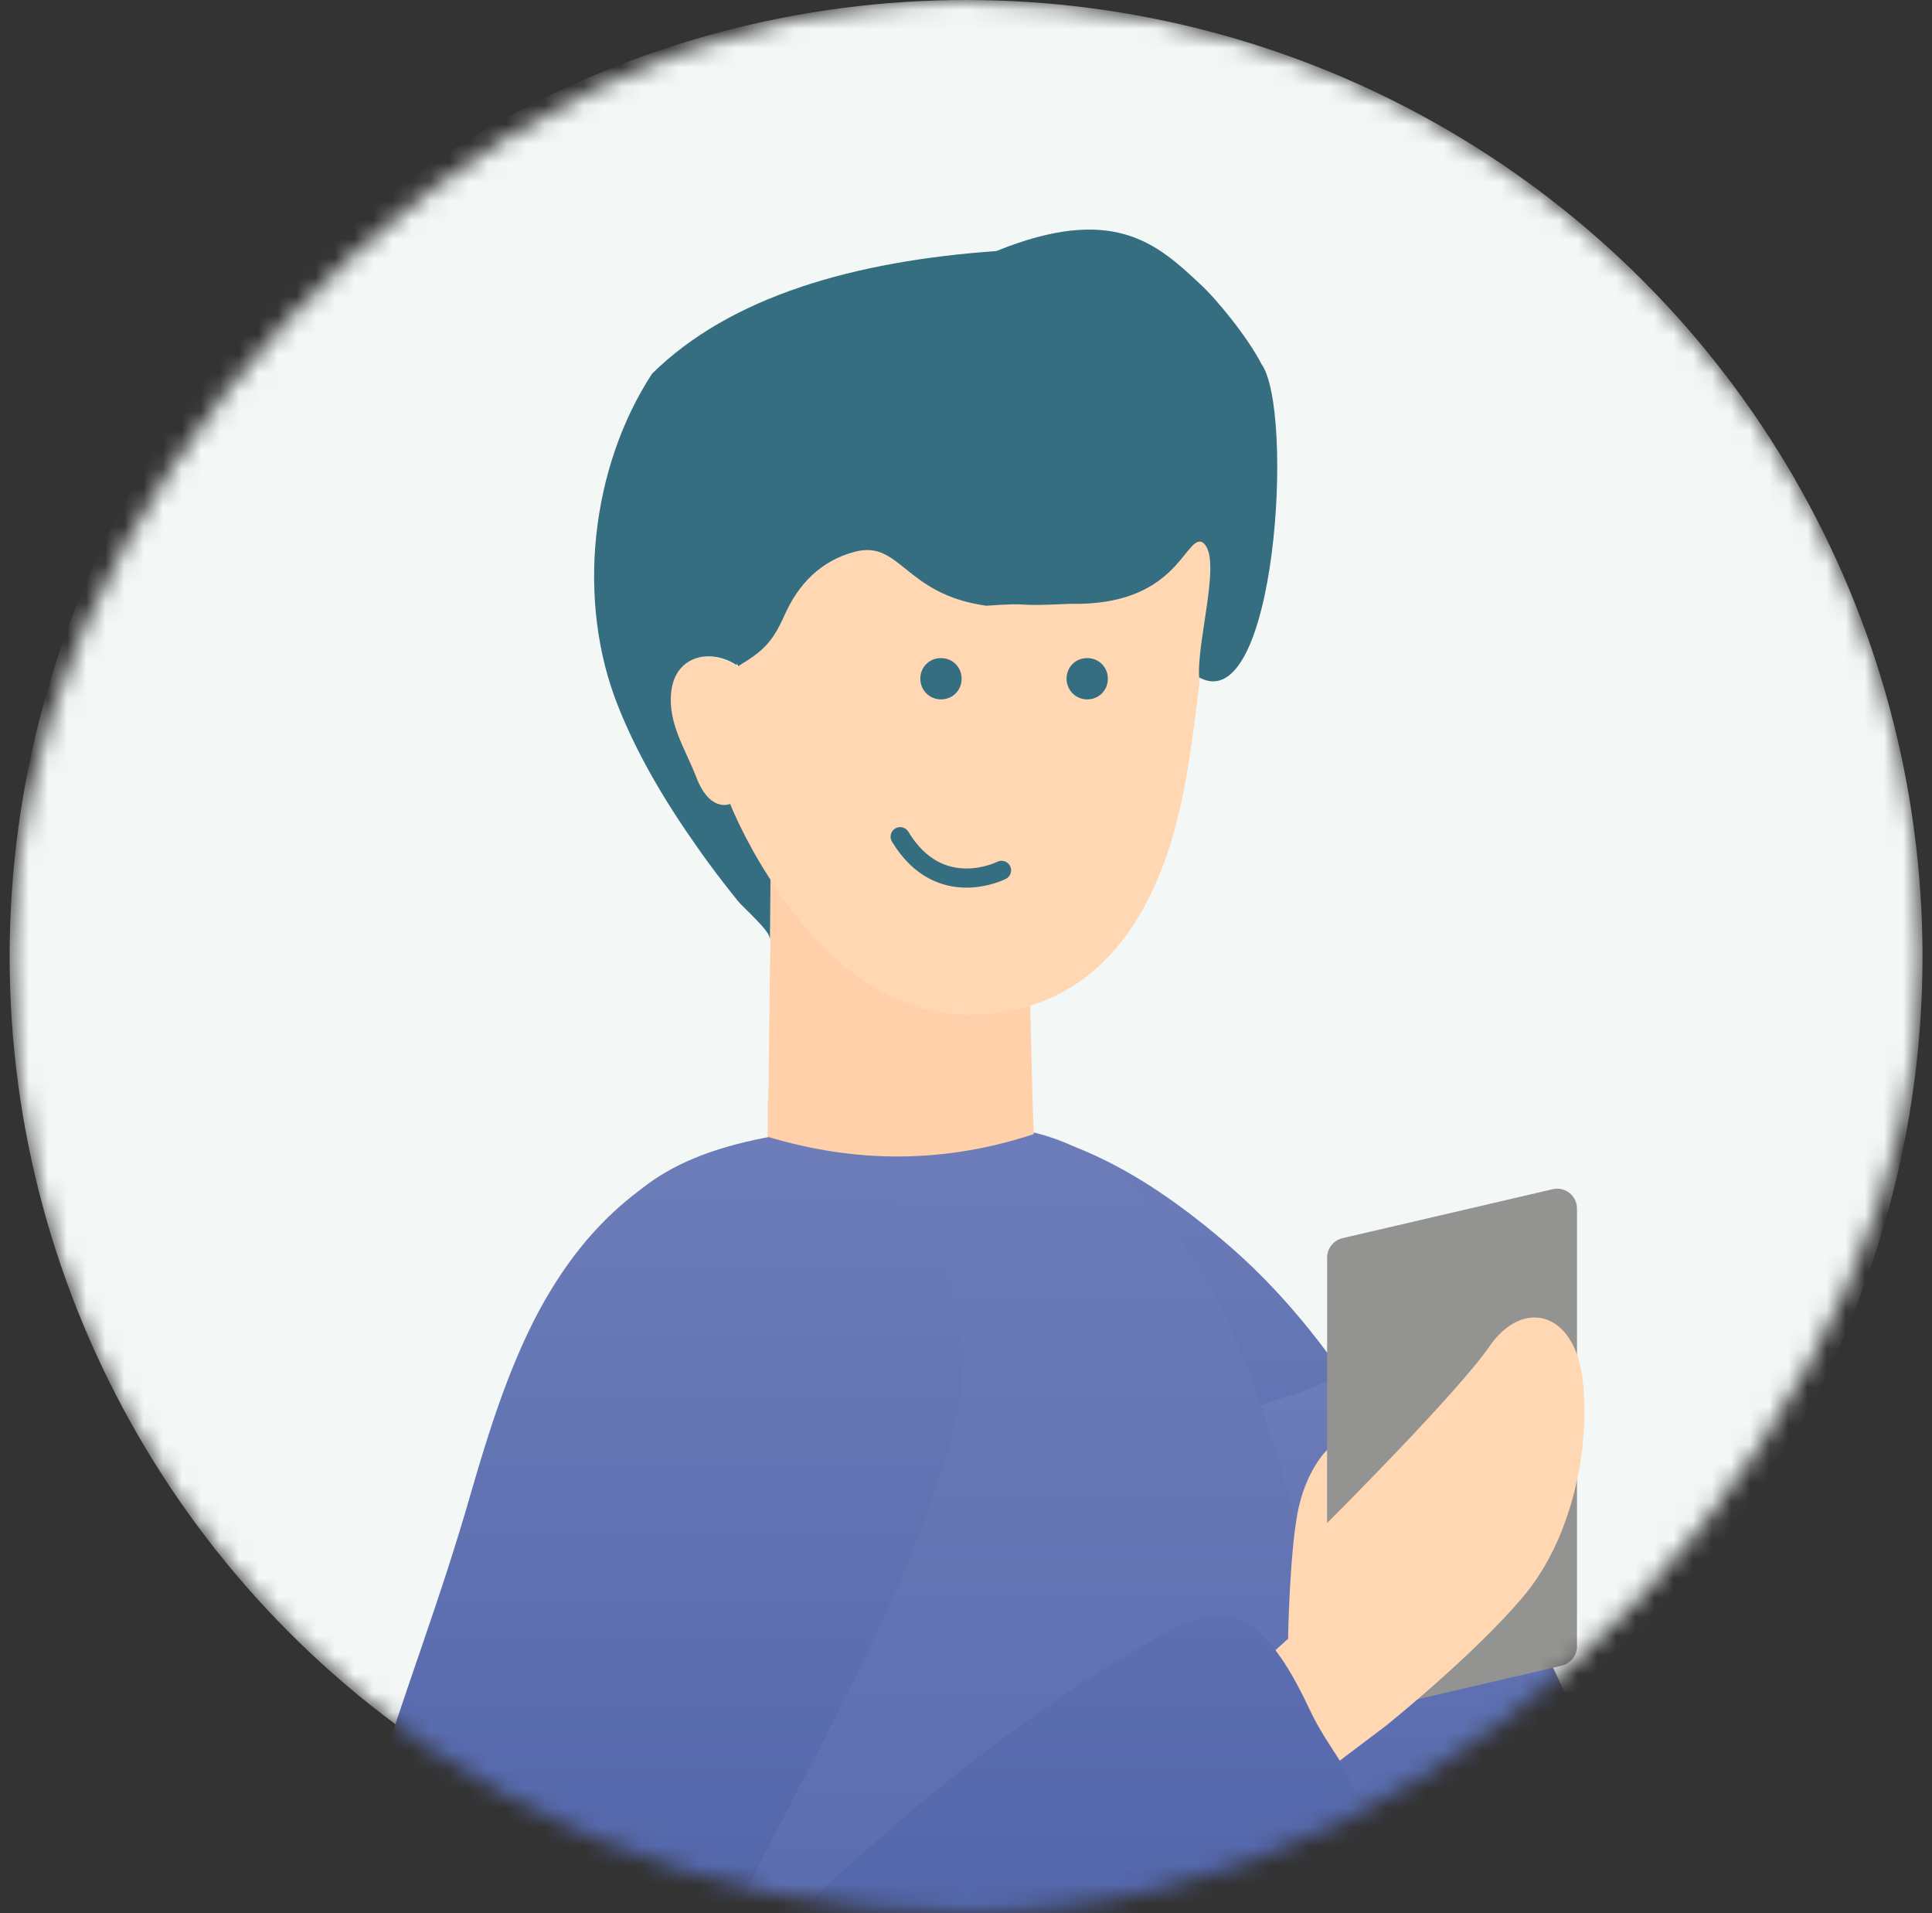<svg width="101" height="100" viewBox="0 0 101 100" fill="none" xmlns="http://www.w3.org/2000/svg">
<rect x="0" y="0" width="101" height="100" fill="#333333" stroke="none"/>
<mask id="mask0_3406_1451" style="mask-type:alpha" maskUnits="userSpaceOnUse" x="0" y="0" width="101" height="100">
<rect width="100" height="100" rx="50" transform="matrix(-1 0 0 1 100.5 0)" fill="#F3F8F6"/>
</mask>
<g mask="url(#mask0_3406_1451)">
<circle cx="50.504" cy="50" r="50" fill="#F3F8F6"/>
<path d="M47.102 73.813C48.86 78.081 52.753 82.114 55.075 85.631C60.89 94.4 64.689 102.466 69.708 111.845C72.193 116.488 76.157 122.725 82.23 123.78C82.277 123.78 82.324 123.827 82.371 123.827C87.976 123.428 90.743 120.052 89.406 114.33C85.771 104.436 82.043 94.564 77.446 85.068C73.976 77.893 70.482 70.554 64.338 65.185C60.867 62.16 56.669 59.393 52.096 58.924C49.869 58.69 49.071 62.535 47.641 64.317C45.366 67.154 45.812 70.671 47.125 73.837L47.102 73.813Z" fill="url(#paint0_linear_3406_1451)"/>
<path d="M74.21 116.326C75.946 120.71 79.604 125.142 84.81 123.688C89.781 122.281 91.634 116.842 91.048 112.223C90.297 106.22 78.056 79.115 74.023 73.886C71.349 70.392 70.458 72.034 67.433 72.948C64.009 73.98 63.071 74.73 64.525 79.631C67.41 89.361 73.343 114.192 74.187 116.326H74.21Z" fill="url(#paint1_linear_3406_1451)"/>
<path d="M40.068 66.311L54.185 65.96L53.857 52.548C52.943 52.829 51.911 52.993 50.762 53.017C46.799 53.063 43.727 50.484 41.593 47.811C41.1 47.202 40.678 46.569 40.279 45.982V49.054C40.256 49.054 40.068 66.311 40.068 66.311Z" fill="#FFD0A9"/>
<path d="M36.363 40.609C37.09 42.508 38.145 42.039 38.145 42.039C38.145 42.039 38.872 43.845 40.256 46.002C40.654 46.588 41.077 47.221 41.569 47.831C43.68 50.504 46.775 53.083 50.738 53.036C51.887 53.036 52.896 52.849 53.834 52.567C59.509 50.832 61.221 44.642 61.877 41.359C62.557 38.053 63.331 29.847 63.331 29.847C63.378 28.885 63.237 28.041 62.909 27.338C61.783 27.666 60.541 27.783 59.438 27.83C56.061 27.994 54.139 27.643 51.418 27.83C48.815 28.018 47.056 28.229 44.664 28.862C42.882 29.331 41.71 30.55 40.983 32.191C40.373 33.575 39.881 34.067 38.567 34.841C38.544 34.841 38.52 34.794 38.497 34.794C37.137 33.903 35.308 34.255 35.073 36.131C34.862 37.795 35.8 39.132 36.363 40.609Z" fill="#FFD7B3"/>
<path d="M40.256 49.053L40.279 45.982C38.872 43.825 38.169 42.019 38.169 42.019C38.169 42.019 37.114 42.512 36.386 40.589C35.824 39.135 34.886 37.775 35.097 36.111C35.331 34.235 37.184 33.883 38.52 34.774C38.52 34.727 38.52 34.704 38.52 34.657C38.544 34.704 38.567 34.774 38.591 34.821C39.928 34.024 40.397 33.531 41.006 32.171C41.733 30.53 42.906 29.311 44.688 28.842C47.08 28.209 47.262 31.061 51.555 31.66C54.298 31.472 52.594 31.724 55.947 31.56C61.48 31.689 61.913 28.097 62.805 28.317C63.976 28.906 62.56 33.374 62.687 35.406C66.709 37.627 67.687 21.454 65.945 19.024C65.214 17.605 63.557 15.582 62.714 14.824C60.495 12.745 58.193 10.646 52.084 13.123C44.659 13.648 38.182 15.492 34.088 19.533C30.876 24.457 30.125 31.374 32.283 36.837C33.315 39.464 34.792 41.925 36.41 44.223C37.09 45.208 37.817 46.146 38.567 47.084C38.825 47.412 40.232 48.632 40.232 49.03L40.256 49.053Z" fill="#346E80"/>
<path d="M51.322 58.879C64.267 58.879 67.597 78.786 69.661 88.141C70.786 93.229 76.766 162.516 75.734 162.516H23.651C23.651 162.516 25.48 100.146 28.317 77.707C29.818 65.843 30.241 59.793 44.756 58.902H51.299L51.322 58.879Z" fill="url(#paint2_linear_3406_1451)"/>
<path d="M69.379 65.727V88.612C69.379 89.291 70.013 89.784 70.669 89.62L81.644 87.064C82.113 86.947 82.441 86.525 82.441 86.056V63.171C82.441 62.491 81.808 61.999 81.152 62.163L70.177 64.719C69.708 64.836 69.379 65.258 69.379 65.727Z" fill="#939391"/>
<path d="M67.338 85.609C67.338 85.609 67.409 81.342 67.831 79.091C68.253 76.84 69.379 75.785 69.379 75.785V79.607C69.379 79.607 76.132 72.877 77.868 70.369C79.603 67.86 82.276 68.54 82.722 72.01C83.168 75.48 82.253 80.334 79.65 83.429C77.047 86.524 72.451 90.205 72.451 90.205L68.417 93.253L65.064 87.72L67.362 85.633L67.338 85.609Z" fill="#FFD7B3"/>
<path d="M27.991 68.866C26.538 71.703 25.552 74.822 24.661 77.893C22.95 83.872 21.261 87.999 19.268 94.47C16.501 103.498 13.311 114.752 17.579 124.225C19.76 129.079 21.824 130.579 27.663 130.298C43.703 129.524 56.695 110.063 66.309 100.52C73.391 93.486 70.46 93.626 68.443 89.312C65.958 84.013 63.988 83.614 60.681 85.49C47.924 92.641 37.676 103.849 27.546 114.143C29.445 114.776 31.017 114.518 32.963 114.307C36.316 100.403 45.673 89.101 49.636 75.478C51.512 69.03 49.777 63.356 43.445 60.87C39.764 59.44 36.903 59.628 33.479 62.183C31.04 63.989 29.328 66.31 27.991 68.866Z" fill="url(#paint3_linear_3406_1451)"/>
<path d="M53.973 57.519L54.043 59.278C49.423 60.802 44.803 60.825 40.137 59.419V57.519H53.973Z" fill="#FFD0A9"/>
<path d="M55.757 35.477C55.757 36.063 56.226 36.556 56.835 36.556C57.445 36.556 57.914 36.087 57.914 35.477C57.914 34.867 57.445 34.398 56.835 34.398C56.226 34.398 55.757 34.867 55.757 35.477Z" fill="#346E80"/>
<path d="M48.112 35.477C48.112 36.063 48.581 36.556 49.191 36.556C49.8 36.556 50.27 36.087 50.27 35.477C50.27 34.867 49.8 34.398 49.191 34.398C48.581 34.398 48.112 34.867 48.112 35.477Z" fill="#346E80"/>
<path d="M52.357 45.491C52.357 45.491 49.121 47.156 47.058 43.732" stroke="#346E80" stroke-linecap="round" stroke-linejoin="round"/>
</g>
<defs>
<linearGradient id="paint0_linear_3406_1451" x1="67.888" y1="58.914" x2="67.888" y2="123.827" gradientUnits="userSpaceOnUse">
<stop stop-color="#6D7DB9"/>
<stop offset="1" stop-color="#3F55A0"/>
</linearGradient>
<linearGradient id="paint1_linear_3406_1451" x1="77.509" y1="71.754" x2="77.509" y2="123.97" gradientUnits="userSpaceOnUse">
<stop stop-color="#6D7DB9"/>
<stop offset="1" stop-color="#3F55A0"/>
</linearGradient>
<linearGradient id="paint2_linear_3406_1451" x1="49.752" y1="58.879" x2="49.752" y2="162.516" gradientUnits="userSpaceOnUse">
<stop stop-color="#6D7DB9"/>
<stop offset="1" stop-color="#3F55A0"/>
</linearGradient>
<linearGradient id="paint3_linear_3406_1451" x1="43.148" y1="59.978" x2="43.148" y2="130.331" gradientUnits="userSpaceOnUse">
<stop stop-color="#6D7DB9"/>
<stop offset="1" stop-color="#3F55A0"/>
</linearGradient>
</defs>
</svg>
